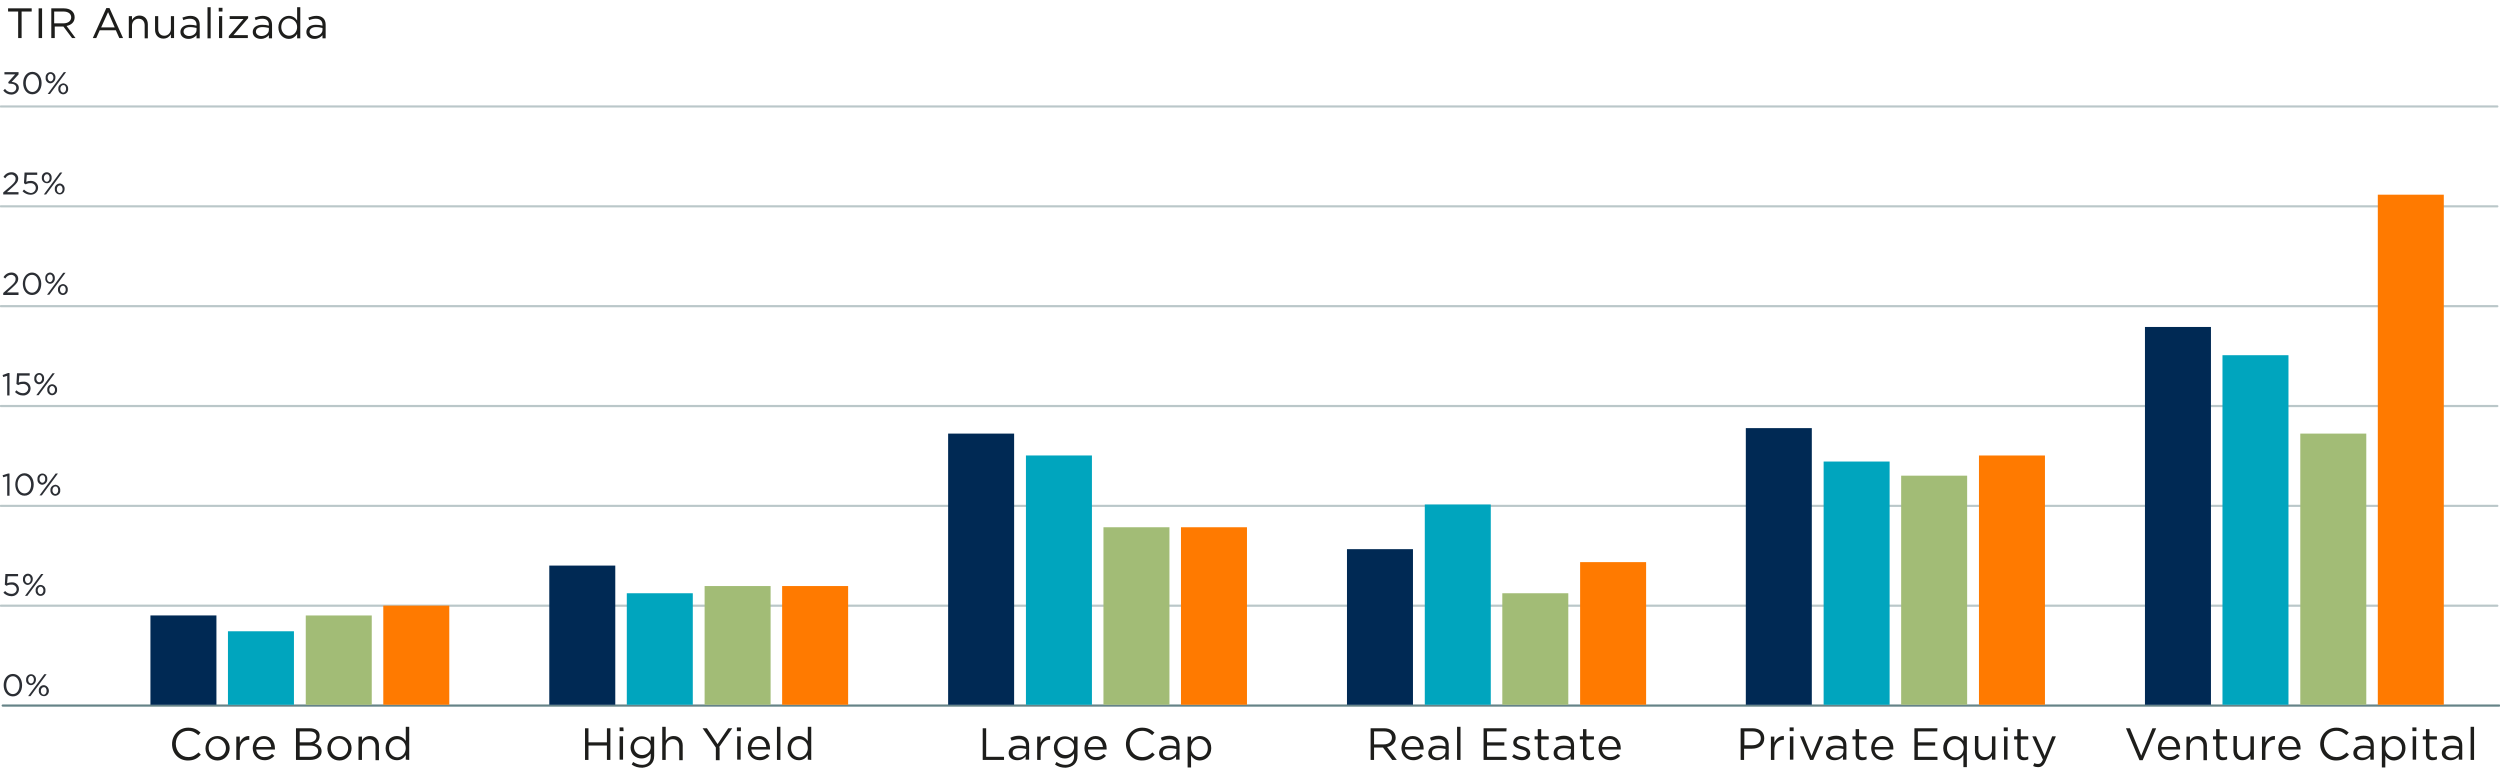 <?xml version="1.0" encoding="utf-8"?>
<!-- Generator: Adobe Illustrator 26.3.1, SVG Export Plug-In . SVG Version: 6.00 Build 0)  -->
<svg version="1.1" id="Capa_1" xmlns="http://www.w3.org/2000/svg" xmlns:xlink="http://www.w3.org/1999/xlink" x="0px" y="0px"
	 viewBox="0 0 867.5 267" style="enable-background:new 0 0 867.5 267;" xml:space="preserve">
<style type="text/css">
	.st0{fill:none;stroke:#658387;stroke-width:0.75;stroke-linecap:round;stroke-linejoin:round;}
	.st1{fill:none;stroke:#BAC7C9;stroke-width:0.75;stroke-linecap:round;stroke-linejoin:round;}
	.st2{fill:#002954;}
	.st3{fill:#00A5BE;}
	.st4{fill:#A2BC76;}
	.st5{fill:#FF7A00;}
	.st6{fill:#2B2E34;}
	.st7{fill:#1D1D1B;}
</style>
<g id="private-returns" transform="translate(0 356.157)">
	<g>
		<g id="Grupo_6880" transform="translate(0 -356.157)">
			<g id="Grupo_6873" transform="translate(0.932 244.828)">
				<path id="Trazado_6974" class="st0" d="M0,0h866.3"/>
			</g>
			<g id="Grupo_6874" transform="translate(0.281 210.182)">
				<path id="Trazado_6975" class="st1" d="M0,0h866.3"/>
			</g>
			<g id="Grupo_6875" transform="translate(0.281 175.535)">
				<path id="Trazado_6976" class="st1" d="M0,0h866.3"/>
			</g>
			<g id="Grupo_6876" transform="translate(0.281 140.889)">
				<path id="Trazado_6977" class="st1" d="M0,0h866.3"/>
			</g>
			<g id="Grupo_6877" transform="translate(0.281 106.242)">
				<path id="Trazado_6978" class="st1" d="M0,0h866.3"/>
			</g>
			<g id="Grupo_6878" transform="translate(0.281 71.596)">
				<path id="Trazado_6979" class="st1" d="M0,0h866.3"/>
			</g>
			<g id="Grupo_6879" transform="translate(0.281 36.949)">
				<path id="Trazado_6980" class="st1" d="M0,0h866.3"/>
			</g>
		</g>
	</g>
	<path id="Trazado_6982" class="st2" d="M52.2-111.6h22.9v-31H52.2V-111.6z"/>
	<path id="Trazado_6983" class="st3" d="M79.1-111.6H102v-25.5H79.1V-111.6z"/>
	<path id="Trazado_6984" class="st4" d="M106.1-111.6H129v-31h-22.9V-111.6z"/>
	<path id="Trazado_6985" class="st5" d="M133-111.6h22.9V-146H133V-111.6z"/>
	<path id="Trazado_6986" class="st2" d="M190.6-111.6h22.9v-48.3h-22.9V-111.6z"/>
	<path id="Trazado_6987" class="st3" d="M217.5-111.6h22.9v-38.7h-22.9V-111.6z"/>
	<path id="Trazado_6988" class="st4" d="M244.5-111.6h22.9v-41.2h-22.9V-111.6z"/>
	<path id="Trazado_6989" class="st5" d="M271.4-111.6h22.9v-41.2h-22.9V-111.6z"/>
	<path id="Trazado_6990" class="st2" d="M329-111.6h22.9v-94.1H329V-111.6z"/>
	<path id="Trazado_6991" class="st3" d="M356-111.6h22.9v-86.5H356V-111.6z"/>
	<path id="Trazado_6992" class="st4" d="M382.9-111.6h22.9v-61.6h-22.9V-111.6z"/>
	<path id="Trazado_6993" class="st5" d="M409.8-111.6h22.9v-61.6h-22.9V-111.6z"/>
	<path id="Trazado_6994" class="st2" d="M467.4-111.6h22.9v-54h-22.9V-111.6z"/>
	<path id="Trazado_6995" class="st3" d="M494.4-111.6h22.9v-69.5h-22.9V-111.6z"/>
	<path id="Trazado_6996" class="st4" d="M521.3-111.6h22.9v-38.7h-22.9V-111.6z"/>
	<path id="Trazado_6997" class="st5" d="M548.3-111.6h22.9v-49.5h-22.9V-111.6z"/>
	<path id="Trazado_6998" class="st2" d="M605.8-111.6h22.9v-96h-22.9V-111.6z"/>
	<path id="Trazado_6999" class="st3" d="M632.8-111.6h22.9V-196h-22.9V-111.6z"/>
	<path id="Trazado_7000" class="st4" d="M659.7-111.6h22.9v-79.5h-22.9V-111.6z"/>
	<path id="Trazado_7001" class="st5" d="M686.7-111.6h22.9v-86.5h-22.9V-111.6z"/>
	<path id="Trazado_7002" class="st2" d="M744.3-111.6h22.9v-131.1h-22.9V-111.6z"/>
	<path id="Trazado_7003" class="st3" d="M771.2-111.6h22.9v-121.3h-22.9V-111.6z"/>
	<path id="Trazado_7004" class="st4" d="M798.2-111.6h22.9v-94.1h-22.9V-111.6z"/>
	<path id="Trazado_7005" class="st5" d="M825.1-111.6H848v-177h-22.9V-111.6z"/>
	<g>
		<g id="Grupo_6889" transform="translate(0 -356.157)">
			<g id="Grupo_6881" transform="translate(1.269 233.854)">
				<path id="Trazado_7006" class="st6" d="M6.4,3.9C6.4,1.8,5.2,0,3.2,0S0,1.8,0,3.9s1.2,3.9,3.2,3.9S6.4,6,6.4,3.9 M5.5,3.9
					C5.5,5.6,4.6,7,3.2,7S0.9,5.6,0.9,3.9s0.9-3.1,2.3-3.1S5.5,2.3,5.5,3.9 M11.2,2c0.1-1-0.7-1.9-1.7-1.9l0,0C8.5,0.1,7.7,1,7.8,2
					c0,0,0,0,0,0.1C7.7,3,8.4,3.8,9.4,3.9l0,0C10.5,3.9,11.2,3,11.2,2L11.2,2 M14.9,0.1h-0.8L8.5,7.7h0.8L14.9,0.1z M15.7,5.9
					c0-1-0.7-1.9-1.7-2c0,0,0,0-0.1,0c-1,0-1.8,0.9-1.7,1.9l0,0c-0.1,1,0.7,1.9,1.7,1.9l0,0C14.9,7.8,15.7,6.9,15.7,5.9L15.7,5.9z
					 M10.5,2c0,0.7-0.4,1.3-1,1.3s-1-0.6-1-1.3s0.4-1.3,1-1.3C10,0.6,10.5,1.2,10.5,2 M14.9,5.9c0,0.7-0.4,1.3-1,1.3s-1-0.6-1-1.3
					s0.4-1.3,1-1.3C14.5,4.5,14.9,5.1,14.9,5.9"/>
			</g>
			<g id="Grupo_6882" transform="translate(1.172 199.076)">
				<path id="Trazado_7007" class="st6" d="M0.5,3.8l0.6,0.4c0.5-0.3,1-0.4,1.6-0.4c0.9-0.1,1.8,0.5,1.9,1.5c0,0.1,0,0.1,0,0.2
					C4.6,6.3,3.8,7,2.9,7H2.8C1.9,7,1.1,6.6,0.6,6L0,6.6c0.7,0.7,1.7,1.2,2.7,1.2c1.4,0.1,2.6-0.9,2.7-2.3c0-0.1,0-0.2,0-0.2
					C5.4,4,4.3,2.9,3,3C2.9,3,2.9,3,2.8,3c-0.5,0-1,0.1-1.5,0.3l0.2-2.4h3.6V0.1H0.7L0.5,3.8z M10.2,1.9C10.3,0.9,9.5,0,8.5,0l0,0
					c-1,0-1.8,0.9-1.7,1.9c0,0,0,0,0,0.1C6.7,3,7.5,3.9,8.5,3.9l0,0C9.4,3.8,10.2,3,10.2,1.9C10.2,2,10.2,1.9,10.2,1.9 M13.9,0.1
					h-0.8L7.5,7.7h0.8L13.9,0.1z M14.6,5.8C14.7,4.8,14,4,13,3.9c0,0,0,0-0.1,0c-1,0-1.8,0.9-1.7,1.9l0,0c-0.1,1,0.7,1.9,1.7,1.9
					l0,0C13.9,7.7,14.7,6.9,14.6,5.8C14.6,5.9,14.6,5.8,14.6,5.8L14.6,5.8z M9.5,2c0,0.7-0.4,1.3-1,1.3s-1-0.6-1-1.3s0.4-1.3,1-1.3
					C9,0.6,9.5,1.2,9.5,2 M13.9,5.8c0,0.7-0.4,1.3-1,1.3s-1-0.6-1-1.3s0.4-1.3,1-1.3S13.9,5.1,13.9,5.8"/>
			</g>
			<g id="Grupo_6883" transform="translate(0.901 164.212)">
				<path id="Trazado_7008" class="st6" d="M0,0.7l0.2,0.7L1.6,1v6.8h0.8V0.1H1.9L0,0.7z M10.8,3.9C10.8,1.8,9.5,0,7.6,0
					S4.4,1.8,4.4,3.9s1.2,3.9,3.2,3.9S10.8,6,10.8,3.9 M9.9,3.9C9.9,5.6,9,7,7.6,7S5.2,5.6,5.2,3.9s0.9-3.1,2.3-3.1S9.9,2.3,9.9,3.9
					 M15.5,2c0.1-1-0.7-1.9-1.7-1.9l0,0c-1,0-1.8,0.9-1.7,1.9c0,0,0,0,0,0.1C12,3.1,12.8,4,13.8,4l0,0C14.8,3.9,15.6,3,15.5,2
					L15.5,2 M19.2,0.1h-0.8l-5.6,7.6h0.8L19.2,0.1z M20,5.9c0.1-1-0.7-1.8-1.6-1.9c0,0,0,0-0.1,0c-1,0.1-1.8,0.9-1.7,1.9l0,0
					c-0.1,0.9,0.6,1.8,1.5,1.9C19,7.9,19.9,7.2,20,6.3C20,6.2,20,6,20,5.9z M14.8,2c0,0.7-0.4,1.3-1,1.3s-1-0.6-1-1.3s0.4-1.3,1-1.3
					C14.4,0.6,14.8,1.2,14.8,2 M19.3,5.9c0,0.7-0.4,1.3-1,1.3s-1-0.6-1-1.3s0.4-1.3,1-1.3C18.9,4.5,19.3,5.1,19.3,5.9"/>
			</g>
			<g id="Grupo_6884" transform="translate(0.901 129.434)">
				<path id="Trazado_7009" class="st6" d="M0,0.7l0.2,0.7L1.6,1v6.8h0.8V0H1.9L0,0.7z M4.8,3.8l0.6,0.4c0.5-0.3,1-0.4,1.6-0.4
					c0.9-0.1,1.8,0.5,1.9,1.5v0.1C8.8,6.3,8.1,7,7.1,7H7C6.2,7,5.4,6.6,4.8,6L4.3,6.6C5,7.3,5.9,7.8,7,7.8c1.4,0.1,2.6-0.9,2.7-2.3
					c0-0.1,0-0.2,0-0.2C9.7,4,8.6,2.9,7.3,3C7.2,3,7.1,3,7.1,3C6.5,3,6,3.1,5.6,3.3l0.2-2.4h3.6V0.1H5L4.8,3.8z M14.4,1.9
					c0.1-1-0.7-1.9-1.7-1.9l0,0c-1,0-1.8,0.9-1.7,1.9c0,0,0,0,0,0.1c-0.1,1,0.7,1.9,1.7,1.9l0,0C13.7,3.8,14.5,3,14.4,1.9
					C14.4,2,14.4,1.9,14.4,1.9 M18.1,0.1h-0.8l-5.6,7.6h0.8L18.1,0.1z M18.9,5.8c0.1-1-0.7-1.8-1.6-1.9c0,0,0,0-0.1,0
					c-1,0-1.8,0.9-1.7,1.9l0,0c-0.1,0.9,0.6,1.8,1.5,1.9c0.9,0.1,1.8-0.6,1.9-1.5C18.9,6.1,18.9,5.9,18.9,5.8L18.9,5.8z M13.7,1.9
					c0,0.7-0.4,1.3-1,1.3s-1-0.6-1-1.3s0.4-1.3,1-1.3C13.3,0.6,13.7,1.2,13.7,1.9 M18.2,5.8c0,0.7-0.4,1.3-1,1.3s-1-0.6-1-1.3
					s0.4-1.3,1-1.3C17.7,4.5,18.2,5.1,18.2,5.8"/>
			</g>
			<g id="Grupo_6885" transform="translate(1.118 94.569)">
				<path id="Trazado_7010" class="st6" d="M2.8,0.8c0.8,0,1.5,0.6,1.5,1.4v0.1c0,0.8-0.4,1.3-1.6,2.4L0,7.1v0.7h5.3V6.9h-4l2-1.8
					c1.3-1.2,1.9-1.8,1.9-3C5.2,1,4.2,0,3,0H2.9C1.7,0,0.7,0.6,0.1,1.6l0.6,0.5C1.2,1.3,1.9,0.8,2.8,0.8 M13.2,3.9
					C13.2,1.8,11.9,0,10,0S6.8,1.8,6.8,3.9S8,7.8,10,7.8S13.2,6.1,13.2,3.9 M12.3,3.9C12.3,5.6,11.4,7,10,7S7.6,5.6,7.6,3.9
					S8.5,0.8,10,0.8S12.3,2.3,12.3,3.9 M17.9,2c0.1-1-0.6-1.9-1.6-2l0,0c-1,0-1.8,0.9-1.7,1.9c0,0,0,0,0,0.1c-0.1,1,0.7,1.9,1.7,1.9
					l0,0C17.2,3.9,18,3,17.9,2L17.9,2 M21.6,0.1h-0.8l-5.6,7.6H16L21.6,0.1z M22.4,5.9c0.1-1-0.7-1.8-1.6-1.9c0,0,0,0-0.1,0
					c-1,0.1-1.8,0.9-1.7,1.9l0,0c-0.1,1,0.7,1.9,1.7,1.9l0,0C21.7,7.8,22.5,6.9,22.4,5.9L22.4,5.9z M17.2,2c0,0.7-0.4,1.3-1,1.3
					s-1-0.6-1-1.3s0.4-1.3,1-1.3C16.8,0.6,17.2,1.2,17.2,2 M21.7,5.9c0,0.7-0.4,1.3-1,1.3s-1-0.6-1-1.3s0.4-1.3,1-1.3
					C21.2,4.5,21.7,5.1,21.7,5.9"/>
			</g>
			<g id="Grupo_6886" transform="translate(1.118 59.77)">
				<path id="Trazado_7011" class="st6" d="M2.8,0.8c0.8,0,1.5,0.6,1.5,1.4v0.1c0,0.8-0.4,1.3-1.6,2.4L0,7v0.7h5.3V6.9h-4l2-1.8
					c1.3-1.2,1.9-1.8,1.9-3C5.2,1,4.2,0,3,0H2.9C1.7,0,0.7,0.6,0.1,1.6l0.6,0.5C1.2,1.3,1.9,0.8,2.8,0.8 M7.2,3.8l0.6,0.4
					c0.5-0.3,1-0.4,1.6-0.4c0.9-0.1,1.8,0.5,1.9,1.5c0,0.1,0,0.1,0,0.2c0,0.9-0.8,1.7-1.7,1.7H9.5C8.5,7,7.8,6.6,7.2,6L6.7,6.6
					c0.7,0.7,1.7,1.2,2.7,1.2c1.4,0.1,2.6-0.9,2.7-2.3c0-0.1,0-0.2,0-0.2C12.1,4,11,3,9.7,3C9.6,3,9.5,3,9.5,3C8.9,3,8.4,3.1,8,3.3
					l0.2-2.4h3.6V0.1H7.4L7.2,3.8z M16.8,1.9c0.1-1-0.7-1.9-1.7-1.9l0,0c-1,0-1.8,0.9-1.7,1.9l0,0c-0.1,1,0.7,1.9,1.7,1.9l0,0
					C16.1,3.9,16.9,3,16.8,1.9C16.8,2,16.8,2,16.8,1.9 M20.5,0.1h-0.8l-5.6,7.6h0.8L20.5,0.1z M21.3,5.8c0.1-1-0.7-1.8-1.6-1.9
					c0,0,0,0-0.1,0c-1,0.1-1.8,0.9-1.7,1.9l0,0c-0.1,1,0.7,1.9,1.7,1.9l0,0C20.6,7.7,21.3,6.9,21.3,5.8C21.3,5.9,21.3,5.9,21.3,5.8z
					 M16.1,2c0,0.7-0.4,1.3-1,1.3s-1-0.6-1-1.3s0.4-1.3,1-1.3C15.7,0.6,16.1,1.2,16.1,2 M20.6,5.9c0,0.7-0.4,1.3-1,1.3s-1-0.6-1-1.3
					s0.4-1.3,1-1.3C20.1,4.5,20.6,5.1,20.6,5.9"/>
			</g>
			<g id="Grupo_6887" transform="translate(1.139 24.927)">
				<path id="Trazado_7012" class="st6" d="M4.1,0.9L1.7,3.6l0.2,0.5h0.5c1.3,0,2.1,0.5,2.1,1.5c0,0.8-0.7,1.5-1.6,1.5H2.8
					C2,7.1,1.1,6.7,0.6,5.9L0,6.5c0.7,0.9,1.7,1.4,2.8,1.4c1.3,0,2.5-0.9,2.6-2.2V5.6c0-1.4-1.2-2-2.5-2.1l2.4-2.6V0.1H0.4v0.8
					C0.4,0.9,4.1,0.9,4.1,0.9z M13.3,3.9c0-2.1-1.2-3.9-3.2-3.9S6.9,1.8,6.9,3.9s1.2,3.9,3.2,3.9S13.3,6,13.3,3.9 M12.4,3.9
					c0,1.7-0.9,3.1-2.3,3.1S7.8,5.6,7.8,3.9s0.9-3.1,2.3-3.1S12.4,2.3,12.4,3.9 M18.1,2c0.1-1-0.7-1.9-1.7-1.9l0,0
					c-1,0-1.8,0.9-1.7,1.9c0,0,0,0,0,0.1c-0.1,1,0.7,1.9,1.7,1.9l0,0C17.4,3.9,18.1,3,18.1,2L18.1,2 M21.8,0.1H21l-5.6,7.6h0.8
					L21.8,0.1z M22.5,5.9c0.1-1-0.7-1.8-1.6-1.9c0,0,0,0-0.1,0c-1,0.1-1.8,0.9-1.7,1.9l0,0c-0.1,1,0.7,1.9,1.7,1.9l0,0
					C21.8,7.8,22.6,6.9,22.5,5.9L22.5,5.9L22.5,5.9z M17.4,2c0,0.7-0.4,1.3-1,1.3s-1-0.6-1-1.3s0.4-1.3,1-1.3
					C16.9,0.7,17.4,1.2,17.4,2 M21.8,5.9c0,0.7-0.4,1.3-1,1.3s-1-0.6-1-1.3s0.4-1.3,1-1.3C21.4,4.5,21.8,5.1,21.8,5.9"/>
			</g>
		</g>
	</g>
</g>
<g>
	<path class="st7" d="M140.8,259.6c0,1.9-1.4,3.2-2.9,3.2s-2.9-1.2-2.9-3.2s1.3-3.1,2.9-3.1C139.4,256.5,140.8,257.7,140.8,259.6z
		 M142,263.7v-11.5h-1.2v4.9c-0.6-0.9-1.6-1.7-3.1-1.7c-2,0-3.9,1.6-3.9,4.2c0,2.7,1.9,4.2,3.9,4.2c1.5,0,2.5-0.8,3.1-1.8v1.6
		L142,263.7L142,263.7z M125.6,259c0-1.5,1-2.5,2.4-2.5c1.4,0,2.3,0.9,2.3,2.5v4.8h1.2v-5.1c0-1.9-1.1-3.3-3.1-3.3
		c-1.4,0-2.3,0.7-2.8,1.6v-1.4h-1.2v8.1h1.2C125.6,263.7,125.6,259,125.6,259z M120.8,259.6c0,1.7-1.2,3.1-3,3.1c-1.7,0-3-1.4-3-3.2
		s1.2-3.2,3-3.2C119.5,256.4,120.8,257.9,120.8,259.6 M122,259.6c0-2.3-1.8-4.2-4.2-4.2c-2.5,0-4.2,1.9-4.2,4.3s1.8,4.2,4.2,4.2
		C120.2,263.9,122,261.9,122,259.6 M107.7,262.6H104v-3.9h3.5c1.9,0,2.9,0.7,2.9,1.9S109.3,262.6,107.7,262.6z M107.2,257.6H104
		v-3.8h3.4c1.6,0,2.4,0.7,2.4,1.8C109.8,256.9,108.7,257.6,107.2,257.6 M107.4,252.7h-4.7v11h4.9c2.4,0,4-1.1,4-3
		c0-1.5-1.1-2.3-2.4-2.7c0.9-0.4,1.7-1.1,1.7-2.6C111,253.7,109.6,252.7,107.4,252.7z M88.9,259.2c0.2-1.6,1.2-2.8,2.6-2.8
		c1.6,0,2.5,1.3,2.6,2.8H88.9z M88.9,260.1h6.5c0-0.1,0-0.3,0-0.4c0-2.4-1.4-4.3-3.8-4.3c-2.3,0-3.9,1.9-3.9,4.2
		c0,2.5,1.8,4.2,4.1,4.2c1.5,0,2.5-0.6,3.4-1.5l-0.8-0.7c-0.7,0.7-1.4,1.1-2.6,1.1C90.4,262.8,89.1,261.8,88.9,260.1 M83.2,260.4
		c0-2.5,1.4-3.7,3.2-3.7h0.1v-1.3c-1.5-0.1-2.7,0.9-3.3,2.3v-2.1H82v8.1h1.2V260.4z M78.4,259.6c0,1.7-1.2,3.1-3,3.1
		c-1.7,0-3-1.4-3-3.2s1.2-3.2,3-3.2C77.1,256.4,78.4,257.9,78.4,259.6 M79.7,259.6c0-2.3-1.8-4.2-4.2-4.2c-2.5,0-4.2,1.9-4.2,4.3
		s1.8,4.2,4.2,4.2C77.9,263.9,79.7,261.9,79.7,259.6 M69.7,261.9l-0.8-0.8c-1.1,1-2,1.6-3.6,1.6c-2.4,0-4.3-2-4.3-4.6
		c0-2.6,1.8-4.5,4.3-4.5c1.5,0,2.5,0.6,3.5,1.5l0.8-0.9c-1.1-1-2.3-1.7-4.3-1.7c-3.2,0-5.6,2.6-5.6,5.7c0,3.2,2.3,5.7,5.5,5.7
		C67.3,263.9,68.6,263.1,69.7,261.9"/>
	<path class="st7" d="M280.3,259.6c0,1.9-1.4,3.2-2.9,3.2s-2.9-1.2-2.9-3.2s1.3-3.1,2.9-3.1C278.9,256.5,280.3,257.7,280.3,259.6z
		 M281.5,263.7v-11.5h-1.2v4.9c-0.6-0.9-1.6-1.7-3.1-1.7c-2,0-3.9,1.6-3.9,4.2c0,2.7,1.9,4.2,3.9,4.2c1.5,0,2.5-0.8,3.1-1.8v1.6
		L281.5,263.7L281.5,263.7z M270.8,252.2h-1.2v11.5h1.2V252.2z M260.7,259.2c0.2-1.6,1.2-2.8,2.6-2.8c1.6,0,2.5,1.3,2.6,2.8H260.7z
		 M260.7,260.1h6.5c0-0.1,0-0.3,0-0.4c0-2.4-1.4-4.3-3.8-4.3c-2.3,0-3.9,1.9-3.9,4.2c0,2.5,1.8,4.2,4.1,4.2c1.5,0,2.5-0.6,3.4-1.5
		l-0.8-0.7c-0.7,0.7-1.4,1.1-2.6,1.1C262.1,262.8,260.9,261.8,260.7,260.1 M257,255.5h-1.2v8.1h1.2V255.5z M257.1,252.4h-1.4v1.3
		h1.4V252.4z M249.5,259.3l4.6-6.6h-1.4l-3.7,5.5l-3.7-5.5h-1.5l4.6,6.7v4.4h1.3v-4.5H249.5z M231,259c0-1.5,1-2.5,2.4-2.5
		s2.3,0.9,2.3,2.5v4.8h1.2v-5.1c0-1.9-1.1-3.3-3.1-3.3c-1.4,0-2.3,0.7-2.8,1.6v-4.8h-1.2v11.5h1.2L231,259L231,259z M225.8,259.2
		c0,1.7-1.4,2.8-3,2.8c-1.5,0-2.8-1.1-2.8-2.8c0-1.7,1.3-2.8,2.8-2.8C224.4,256.4,225.8,257.5,225.8,259.2 M227,262.3v-6.7h-1.2v1.5
		c-0.7-0.9-1.7-1.6-3.2-1.6c-1.9,0-3.8,1.5-3.8,3.9s1.9,3.8,3.8,3.8c1.5,0,2.5-0.8,3.2-1.7v1c0,1.9-1.2,2.9-3,2.9
		c-1.2,0-2.2-0.4-3.1-1l-0.5,0.9c1.1,0.8,2.3,1.1,3.7,1.1C225.3,266.2,227,264.9,227,262.3 M216.3,255.5H215v8.1h1.2v-8.1H216.3z
		 M216.3,252.4H215v1.3h1.4L216.3,252.4L216.3,252.4z M210.6,258.7v5h1.2v-11h-1.2v4.9h-6.4v-4.9H203v11h1.2v-5H210.6z"/>
	<path class="st7" d="M419.1,259.6c0,2-1.3,3.1-2.9,3.1c-1.5,0-2.9-1.3-2.9-3.2c0-1.9,1.4-3.1,2.9-3.1
		C417.8,256.5,419.1,257.7,419.1,259.6 M420.3,259.6c0-2.7-1.9-4.2-3.9-4.2c-1.5,0-2.5,0.8-3.1,1.8v-1.6h-1.2v10.7h1.2v-4.1
		c0.6,0.9,1.6,1.7,3.1,1.7C418.4,263.8,420.3,262.3,420.3,259.6 M405.8,259.6c1,0,1.8,0.2,2.4,0.3v0.8c0,1.3-1.2,2.2-2.7,2.2
		c-1.1,0-2-0.6-2-1.6C403.5,260.2,404.3,259.6,405.8,259.6 M405.8,256.5c1.5,0,2.4,0.8,2.4,2.2v0.3c-0.7-0.2-1.5-0.3-2.5-0.3
		c-2.1,0-3.5,0.9-3.5,2.6s1.5,2.5,3,2.5c1.4,0,2.4-0.7,2.9-1.4v1.2h1.2v-5c0-2.1-1.2-3.3-3.5-3.3c-1.2,0-2.1,0.3-3,0.7l0.4,1
		C404.1,256.8,404.8,256.5,405.8,256.5 M400.7,261.9l-0.8-0.8c-1.1,1-2,1.6-3.6,1.6c-2.4,0-4.3-2-4.3-4.6c0-2.6,1.8-4.5,4.3-4.5
		c1.5,0,2.5,0.6,3.5,1.5l0.8-0.9c-1.1-1-2.3-1.7-4.3-1.7c-3.2,0-5.6,2.6-5.6,5.7c0,3.2,2.3,5.7,5.5,5.7
		C398.3,263.9,399.6,263.1,400.7,261.9 M377.5,259.2c0.2-1.6,1.2-2.8,2.6-2.8c1.6,0,2.5,1.3,2.6,2.8H377.5z M377.5,260.1h6.5
		c0-0.1,0-0.3,0-0.4c0-2.4-1.4-4.3-3.8-4.3c-2.3,0-3.9,1.9-3.9,4.2c0,2.5,1.8,4.2,4.1,4.2c1.5,0,2.5-0.6,3.4-1.5l-0.8-0.7
		c-0.7,0.7-1.4,1.1-2.6,1.1C378.9,262.8,377.6,261.8,377.5,260.1 M372.7,259.2c0,1.7-1.4,2.8-3,2.8c-1.5,0-2.8-1.1-2.8-2.8
		c0-1.7,1.3-2.8,2.8-2.8C371.3,256.4,372.7,257.5,372.7,259.2 M373.9,262.3v-6.7h-1.2v1.5c-0.7-0.9-1.7-1.6-3.2-1.6
		c-1.9,0-3.8,1.5-3.8,3.9s1.9,3.8,3.8,3.8c1.5,0,2.5-0.8,3.2-1.7v1c0,1.9-1.2,2.9-3,2.9c-1.2,0-2.2-0.4-3.1-1l-0.5,0.9
		c1.1,0.8,2.3,1.1,3.7,1.1C372.2,266.2,373.9,264.9,373.9,262.3 M361.1,260.4c0-2.5,1.4-3.7,3.2-3.7h0.1v-1.3
		c-1.5-0.1-2.7,0.9-3.3,2.3v-2.1h-1.2v8.1h1.2L361.1,260.4L361.1,260.4z M353.7,259.6c1,0,1.8,0.2,2.4,0.3v0.8
		c0,1.3-1.2,2.2-2.7,2.2c-1.1,0-2-0.6-2-1.6C351.3,260.2,352.1,259.6,353.7,259.6 M353.6,256.5c1.5,0,2.4,0.8,2.4,2.2v0.3
		c-0.7-0.2-1.5-0.3-2.5-0.3c-2.1,0-3.5,0.9-3.5,2.6s1.5,2.5,3,2.5c1.4,0,2.4-0.7,2.9-1.4v1.2h1.2v-5c0-2.1-1.2-3.3-3.5-3.3
		c-1.2,0-2.1,0.3-3,0.7l0.4,1C351.9,256.8,352.6,256.5,353.6,256.5 M341,263.7h7.4v-1.1h-6.2v-9.9H341V263.7z"/>
	<path class="st7" d="M555.9,259.2c0.2-1.6,1.2-2.8,2.6-2.8c1.6,0,2.5,1.3,2.6,2.8H555.9z M555.9,260.1h6.5c0-0.1,0-0.3,0-0.4
		c0-2.4-1.4-4.3-3.8-4.3c-2.3,0-3.9,1.9-3.9,4.2c0,2.5,1.8,4.2,4.1,4.2c1.5,0,2.5-0.6,3.4-1.5l-0.8-0.7c-0.7,0.7-1.4,1.1-2.6,1.1
		C557.3,262.8,556.1,261.8,555.9,260.1 M550.5,256.6h2.6v-1.1h-2.6V253h-1.2v2.5h-1.1v1.1h1.1v4.9c0,1.7,1,2.3,2.3,2.3
		c0.6,0,1-0.1,1.5-0.3v-1c-0.4,0.2-0.8,0.3-1.2,0.3c-0.8,0-1.4-0.4-1.4-1.4L550.5,256.6L550.5,256.6z M542.7,259.6
		c1,0,1.8,0.2,2.4,0.3v0.8c0,1.3-1.2,2.2-2.7,2.2c-1.1,0-2-0.6-2-1.6C540.3,260.2,541.2,259.6,542.7,259.6 M542.7,256.5
		c1.5,0,2.4,0.8,2.4,2.2v0.3c-0.7-0.2-1.5-0.3-2.5-0.3c-2.1,0-3.5,0.9-3.5,2.6s1.5,2.5,3,2.5c1.4,0,2.4-0.7,2.9-1.4v1.2h1.2v-5
		c0-2.1-1.2-3.3-3.5-3.3c-1.2,0-2.1,0.3-3,0.7l0.4,1C540.9,256.8,541.7,256.5,542.7,256.5 M534.8,256.6h2.6v-1.1h-2.6V253h-1.2v2.5
		h-1.1v1.1h1.1v4.9c0,1.7,1,2.3,2.3,2.3c0.6,0,1-0.1,1.5-0.3v-1c-0.4,0.2-0.8,0.3-1.2,0.3c-0.8,0-1.4-0.4-1.4-1.4L534.8,256.6
		L534.8,256.6z M531,261.4L531,261.4c0-1.5-1.4-2-2.6-2.4c-1.1-0.3-2.1-0.6-2.1-1.4l0,0c0-0.7,0.6-1.2,1.6-1.2
		c0.8,0,1.7,0.3,2.4,0.8l0.5-0.9c-0.8-0.5-1.9-0.9-2.9-0.9c-1.6,0-2.8,0.9-2.8,2.3l0,0c0,1.5,1.4,1.9,2.7,2.3c1.1,0.3,2,0.6,2,1.4
		l0,0c0,0.8-0.7,1.3-1.7,1.3s-1.9-0.4-2.8-1l-0.6,0.9c0.9,0.7,2.2,1.2,3.4,1.2C529.7,263.8,531,262.9,531,261.4 M522.8,252.7h-8v11
		h8v-1.1H516v-3.9h6v-1.1h-6v-3.8h6.7L522.8,252.7L522.8,252.7z M506.8,252.2h-1.2v11.5h1.2V252.2z M499.2,259.6
		c1,0,1.8,0.2,2.4,0.3v0.8c0,1.3-1.2,2.2-2.7,2.2c-1.1,0-2-0.6-2-1.6C496.8,260.2,497.7,259.6,499.2,259.6 M499.2,256.5
		c1.5,0,2.4,0.8,2.4,2.2v0.3c-0.7-0.2-1.5-0.3-2.5-0.3c-2.1,0-3.5,0.9-3.5,2.6s1.5,2.5,3,2.5c1.4,0,2.4-0.7,2.9-1.4v1.2h1.2v-5
		c0-2.1-1.2-3.3-3.5-3.3c-1.2,0-2.1,0.3-3,0.7l0.4,1C497.5,256.8,498.2,256.5,499.2,256.5 M487.5,259.2c0.2-1.6,1.2-2.8,2.6-2.8
		c1.6,0,2.5,1.3,2.6,2.8H487.5z M487.5,260.1h6.5c0-0.1,0-0.3,0-0.4c0-2.4-1.4-4.3-3.8-4.3c-2.3,0-3.9,1.9-3.9,4.2
		c0,2.5,1.8,4.2,4.1,4.2c1.5,0,2.5-0.6,3.4-1.5l-0.8-0.7c-0.7,0.7-1.4,1.1-2.6,1.1C488.9,262.8,487.7,261.8,487.5,260.1 M483,256
		c0,1.4-1.2,2.3-2.8,2.3h-3.4v-4.5h3.4C482,253.8,483,254.6,483,256 M484.7,263.7l-3.4-4.5c1.7-0.3,3-1.4,3-3.2c0-2-1.6-3.3-4-3.3
		h-4.7v11h1.2v-4.3h3.1l3.2,4.3H484.7z"/>
	<path class="st7" d="M713.4,255.5h-1.3l-2.6,6.8l-3-6.8h-1.3l3.7,8.1c-0.5,1.1-0.9,1.5-1.7,1.5c-0.5,0-0.9-0.1-1.3-0.3l-0.4,1
		c0.6,0.3,1.1,0.4,1.7,0.4c1.2,0,2-0.6,2.7-2.3L713.4,255.5z M701.2,256.6h2.6v-1.1h-2.6V253H700v2.5h-1.1v1.1h1.1v4.9
		c0,1.7,1,2.3,2.3,2.3c0.6,0,1-0.1,1.5-0.3v-1c-0.4,0.2-0.8,0.3-1.2,0.3c-0.8,0-1.4-0.4-1.4-1.4L701.2,256.6L701.2,256.6z
		 M696.6,255.5h-1.2v8.1h1.2V255.5z M696.7,252.4h-1.4v1.3h1.4V252.4z M691.2,260.2c0,1.5-1.1,2.5-2.4,2.5c-1.4,0-2.3-0.9-2.3-2.5
		v-4.8h-1.2v5.1c0,1.9,1.1,3.3,3.1,3.3c1.4,0,2.2-0.7,2.8-1.6v1.4h1.2v-8.1h-1.2L691.2,260.2L691.2,260.2z M681.4,259.6
		c0,1.9-1.4,3.2-2.9,3.2s-2.9-1.2-2.9-3.2s1.3-3.1,2.9-3.1C679.9,256.5,681.4,257.7,681.4,259.6 M682.5,266.2v-10.7h-1.2v1.6
		c-0.6-0.9-1.6-1.7-3.1-1.7c-2,0-3.9,1.6-3.9,4.2c0,2.7,1.9,4.2,3.9,4.2c1.5,0,2.5-0.8,3.1-1.8v4.2L682.5,266.2L682.5,266.2z
		 M672.3,252.7h-8v11h8v-1.1h-6.8v-3.9h6v-1.1h-6v-3.8h6.7L672.3,252.7L672.3,252.7z M650.5,259.2c0.2-1.6,1.2-2.8,2.6-2.8
		c1.6,0,2.5,1.3,2.6,2.8H650.5z M650.5,260.1h6.5c0-0.1,0-0.3,0-0.4c0-2.4-1.4-4.3-3.8-4.3c-2.3,0-3.9,1.9-3.9,4.2
		c0,2.5,1.8,4.2,4.1,4.2c1.5,0,2.5-0.6,3.4-1.5l-0.8-0.7c-0.7,0.7-1.4,1.1-2.6,1.1C651.9,262.8,650.6,261.8,650.5,260.1
		 M645.1,256.6h2.6v-1.1h-2.6V253h-1.2v2.5h-1.1v1.1h1.1v4.9c0,1.7,1,2.3,2.3,2.3c0.6,0,1-0.1,1.5-0.3v-1c-0.4,0.2-0.8,0.3-1.2,0.3
		c-0.8,0-1.4-0.4-1.4-1.4L645.1,256.6L645.1,256.6z M637.3,259.6c1,0,1.8,0.2,2.4,0.3v0.8c0,1.3-1.2,2.2-2.7,2.2c-1.1,0-2-0.6-2-1.6
		S635.7,259.6,637.3,259.6 M637.2,256.5c1.5,0,2.4,0.8,2.4,2.2v0.3c-0.7-0.2-1.5-0.3-2.5-0.3c-2.1,0-3.5,0.9-3.5,2.6s1.5,2.5,3,2.5
		c1.4,0,2.4-0.7,2.9-1.4v1.2h1.2v-5c0-2.1-1.2-3.3-3.5-3.3c-1.2,0-2.1,0.3-3,0.7l0.4,1C635.5,256.8,636.3,256.5,637.2,256.5
		 M628.6,262.3l-2.7-6.8h-1.3l3.5,8.2h1.1l3.5-8.2h-1.3L628.6,262.3z M622.3,255.5h-1.2v8.1h1.2V255.5z M622.4,252.4H621v1.3h1.4
		V252.4z M615.7,260.4c0-2.5,1.4-3.7,3.2-3.7h0.1v-1.3c-1.5-0.1-2.7,0.9-3.3,2.3v-2.1h-1.2v8.1h1.2V260.4z M611,256.2
		c0,1.5-1.2,2.4-3,2.4h-2.7v-4.8h2.8C609.8,253.8,611,254.6,611,256.2 M612.2,256.2c0-2.2-1.6-3.5-4.1-3.5H604v11h1.2v-3.9h2.7
		C610.3,259.8,612.2,258.6,612.2,256.2"/>
	<path class="st7" d="M858.5,252.2h-1.2v11.5h1.2V252.2z M850.9,259.6c1,0,1.8,0.2,2.4,0.3v0.8c0,1.3-1.2,2.2-2.7,2.2
		c-1.1,0-2-0.6-2-1.6S849.4,259.6,850.9,259.6 M850.9,256.5c1.5,0,2.4,0.8,2.4,2.2v0.3c-0.7-0.2-1.5-0.3-2.5-0.3
		c-2.1,0-3.5,0.9-3.5,2.6s1.5,2.5,3,2.5c1.4,0,2.4-0.7,2.9-1.4v1.2h1.2v-5c0-2.1-1.2-3.3-3.5-3.3c-1.2,0-2.1,0.3-3,0.7l0.4,1
		C849.1,256.8,849.9,256.5,850.9,256.5 M843,256.6h2.6v-1.1H843V253h-1.2v2.5h-1.1v1.1h1.1v4.9c0,1.7,1,2.3,2.3,2.3
		c0.6,0,1-0.1,1.5-0.3v-1c-0.4,0.2-0.8,0.3-1.2,0.3c-0.8,0-1.4-0.4-1.4-1.4L843,256.6L843,256.6z M838.4,255.5h-1.2v8.1h1.2V255.5z
		 M838.5,252.4h-1.4v1.3h1.4V252.4z M833.5,259.6c0,2-1.3,3.1-2.9,3.1c-1.5,0-2.9-1.3-2.9-3.2c0-1.9,1.4-3.1,2.9-3.1
		C832.2,256.5,833.5,257.7,833.5,259.6 M834.7,259.6c0-2.7-1.9-4.2-3.9-4.2c-1.5,0-2.5,0.8-3.1,1.8v-1.6h-1.2v10.7h1.2v-4.1
		c0.6,0.9,1.6,1.7,3.1,1.7C832.8,263.8,834.7,262.3,834.7,259.6 M820.2,259.6c1,0,1.8,0.2,2.4,0.3v0.8c0,1.3-1.2,2.2-2.7,2.2
		c-1.1,0-2-0.6-2-1.6S818.7,259.6,820.2,259.6 M820.2,256.5c1.5,0,2.4,0.8,2.4,2.2v0.3c-0.7-0.2-1.5-0.3-2.5-0.3
		c-2.1,0-3.5,0.9-3.5,2.6s1.5,2.5,3,2.5c1.4,0,2.4-0.7,2.9-1.4v1.2h1.2v-5c0-2.1-1.2-3.3-3.5-3.3c-1.2,0-2.1,0.3-3,0.7l0.4,1
		C818.5,256.8,819.2,256.5,820.2,256.5 M815.1,261.9l-0.8-0.8c-1.1,1-2,1.6-3.6,1.6c-2.4,0-4.3-2-4.3-4.6c0-2.6,1.8-4.5,4.3-4.5
		c1.5,0,2.5,0.6,3.5,1.5l0.8-0.9c-1.1-1-2.3-1.7-4.3-1.7c-3.2,0-5.6,2.6-5.6,5.7c0,3.2,2.3,5.7,5.5,5.7
		C812.7,263.9,814,263.1,815.1,261.9 M791.8,259.2c0.2-1.6,1.2-2.8,2.6-2.8c1.6,0,2.5,1.3,2.6,2.8H791.8z M791.8,260.1h6.5
		c0-0.1,0-0.3,0-0.4c0-2.4-1.4-4.3-3.8-4.3c-2.3,0-3.9,1.9-3.9,4.2c0,2.5,1.8,4.2,4.1,4.2c1.5,0,2.5-0.6,3.4-1.5l-0.8-0.7
		c-0.7,0.7-1.4,1.1-2.6,1.1C793.3,262.8,792,261.8,791.8,260.1 M786.1,260.4c0-2.5,1.4-3.7,3.2-3.7h0.1v-1.3
		c-1.5-0.1-2.7,0.9-3.3,2.3v-2.1h-1.2v8.1h1.2V260.4z M780.9,260.2c0,1.5-1.1,2.5-2.4,2.5c-1.4,0-2.3-0.9-2.3-2.5v-4.8H775v5.1
		c0,1.9,1.1,3.3,3.1,3.3c1.4,0,2.2-0.7,2.8-1.6v1.4h1.2v-8.1h-1.2L780.9,260.2L780.9,260.2z M770.2,256.6h2.6v-1.1h-2.6V253H769v2.5
		h-1.1v1.1h1.1v4.9c0,1.7,1,2.3,2.3,2.3c0.6,0,1-0.1,1.5-0.3v-1c-0.4,0.2-0.8,0.3-1.2,0.3c-0.8,0-1.4-0.4-1.4-1.4L770.2,256.6
		L770.2,256.6z M759.9,259c0-1.5,1-2.5,2.4-2.5s2.3,0.9,2.3,2.5v4.8h1.2v-5.1c0-1.9-1.1-3.3-3.1-3.3c-1.4,0-2.3,0.7-2.8,1.6v-1.4
		h-1.2v8.1h1.2L759.9,259L759.9,259z M750,259.2c0.2-1.6,1.2-2.8,2.6-2.8c1.6,0,2.5,1.3,2.6,2.8H750z M750,260.1h6.5
		c0-0.1,0-0.3,0-0.4c0-2.4-1.4-4.3-3.8-4.3c-2.3,0-3.9,1.9-3.9,4.2c0,2.5,1.8,4.2,4.1,4.2c1.5,0,2.5-0.6,3.4-1.5l-0.8-0.7
		c-0.7,0.7-1.4,1.1-2.6,1.1C751.4,262.8,750.1,261.8,750,260.1 M743,262.2l-3.9-9.5h-1.4l4.7,11.1h1.1l4.7-11.1h-1.3L743,262.2z"/>
</g>
<g>
	<path class="st7" d="M109.7,9.4c0.9,0,1.7,0.2,2.2,0.3v0.7c0,1.2-1.2,2.1-2.6,2.1c-1,0-1.9-0.6-1.9-1.5
		C107.5,10,108.3,9.4,109.7,9.4 M109.6,6.5c1.4,0,2.3,0.7,2.3,2.1v0.3c-0.7-0.2-1.4-0.3-2.3-0.3c-1.9,0-3.3,0.9-3.3,2.5
		s1.4,2.4,2.8,2.4c1.3,0,2.2-0.6,2.8-1.3v1.1h1.1V8.6c0-2-1.2-3.1-3.2-3.1c-1.1,0-1.9,0.3-2.8,0.6l0.3,0.9
		C108,6.7,108.7,6.5,109.6,6.5 M103.1,9.4c0,1.8-1.3,3-2.8,3c-1.4,0-2.7-1.2-2.7-3c0-1.9,1.2-3,2.7-3C101.8,6.5,103.1,7.6,103.1,9.4
		z M104.2,13.2V2.5h-1.1v4.6c-0.6-0.9-1.5-1.6-2.9-1.6c-1.8,0-3.6,1.5-3.6,4s1.8,4,3.6,4c1.4,0,2.3-0.8,2.9-1.7v1.5h1.1V13.2z
		 M91.1,9.4c0.9,0,1.7,0.2,2.2,0.3v0.7c0,1.2-1.2,2.1-2.6,2.1c-1,0-1.9-0.6-1.9-1.5C88.8,10,89.6,9.4,91.1,9.4 M91,6.5
		c1.4,0,2.3,0.7,2.3,2.1v0.3c-0.7-0.2-1.4-0.3-2.3-0.3c-1.9,0-3.3,0.9-3.3,2.5s1.4,2.4,2.8,2.4c1.3,0,2.2-0.6,2.8-1.3v1.1h1.1V8.6
		c0-2-1.2-3.1-3.2-3.1c-1.1,0-1.9,0.3-2.8,0.6L88.7,7C89.4,6.7,90.1,6.5,91,6.5 M84.5,6.6l-5.1,5.9v0.7H86v-1h-5l5.1-5.9V5.6h-6.4v1
		H84.5z M77.1,5.6H76v7.6h1.1V5.6z M77.2,2.7h-1.3V4h1.3V2.7z M73.1,2.5H72v10.8h1.1V2.5z M66,9.4c0.9,0,1.7,0.2,2.2,0.3v0.7
		c0,1.2-1.2,2.1-2.6,2.1c-1,0-1.9-0.6-1.9-1.5C63.7,10,64.5,9.4,66,9.4 M65.9,6.5c1.4,0,2.3,0.7,2.3,2.1v0.3
		c-0.7-0.2-1.4-0.3-2.3-0.3c-1.9,0-3.3,0.9-3.3,2.5s1.4,2.4,2.8,2.4c1.3,0,2.2-0.6,2.8-1.3v1.1h1.1V8.6c0-2-1.2-3.1-3.2-3.1
		c-1.1,0-1.9,0.3-2.8,0.6L63.6,7C64.3,6.7,65,6.5,65.9,6.5 M59.3,10c0,1.4-1,2.4-2.3,2.4s-2.1-0.9-2.1-2.3V5.6h-1.1v4.7
		c0,1.8,1.1,3.1,2.9,3.1c1.3,0,2.1-0.7,2.6-1.5v1.3h1.1V5.6h-1.1C59.3,5.6,59.3,10,59.3,10z M45.8,8.9c0-1.4,1-2.4,2.3-2.4
		s2.1,0.9,2.1,2.3v4.5h1.1V8.5c0-1.8-1.1-3.1-2.9-3.1c-1.3,0-2.1,0.7-2.6,1.5V5.6h-1.1v7.6h1.1C45.8,13.2,45.8,8.9,45.8,8.9z
		 M39.8,9.5h-4.7l2.4-5.3L39.8,9.5z M38,2.8h-1.1l-4.7,10.4h1.2l1.2-2.7h5.6l1.2,2.7h1.3L38,2.8z M24.7,6c0,1.3-1.1,2.1-2.7,2.1
		h-3.2V4H22C23.7,4,24.7,4.8,24.7,6 M26.2,13.2L23.1,9c1.6-0.3,2.8-1.3,2.8-3c0-1.9-1.5-3.1-3.7-3.1h-4.4v10.3H19v-4h3l3,4
		C25,13.2,26.2,13.2,26.2,13.2z M13.4,13.2h1.2V2.9h-1.2V13.2z M7.5,4H11V2.9H2.8V4h3.5v9.2h1.2V4z"/>
</g>
</svg>
